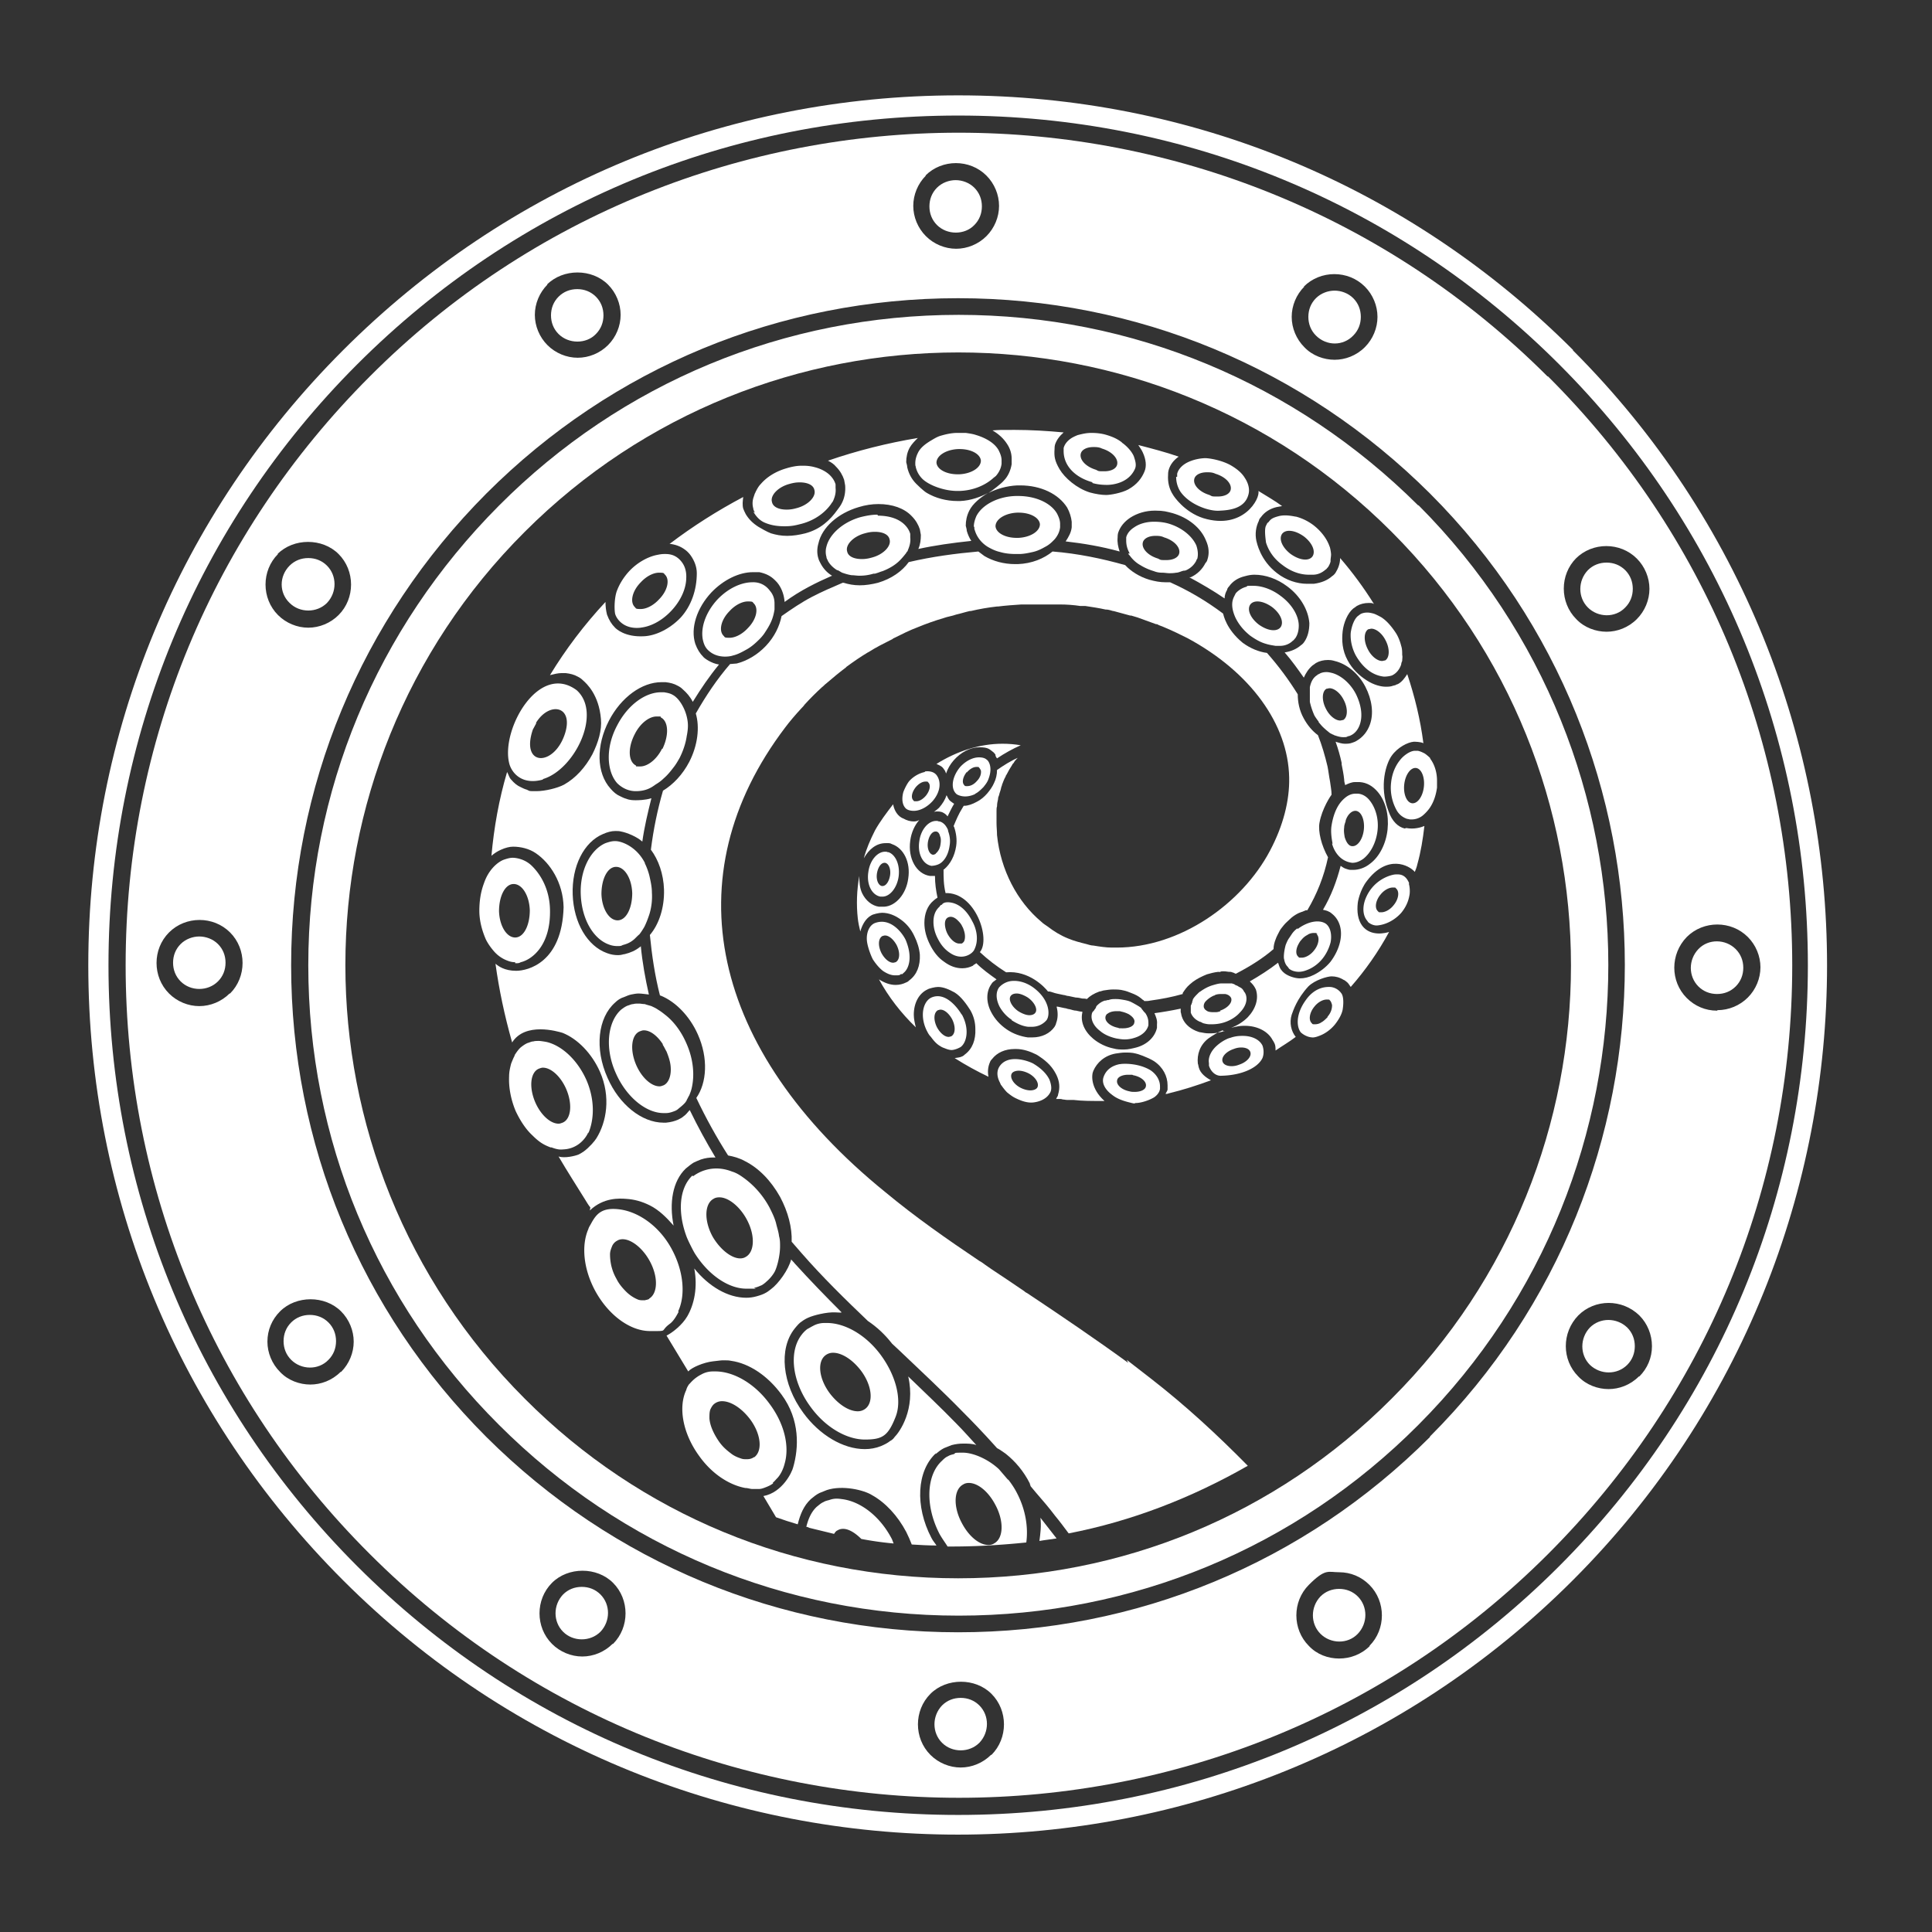 <svg xmlns="http://www.w3.org/2000/svg" id="Layer_1" version="1.1" viewBox="0 0 382.9 382.9">
  <rect x="0" y="0" width="382.9" height="382.9" fill="#333333" stroke="none"/>
  <defs>
    <style>
      .st0 {
        fill: #fff
      }
    </style>
  </defs>
  <path
    d="M311.8 69.4C279.2 36.8 236 18.9 189.9 18.9S100.6 36.8 68 69.4C35.4 102 17.5 145.2 17.5 191.3S35.4 280.6 68 313.2c67.2 67.2 176.5 67.2 243.7 0 67.2-67.2 67.2-176.6 0-243.8Zm-2.8 241c-31.8 31.8-74.1 49.3-119.1 49.3s-87.3-17.5-119.1-49.3C39 278.6 21.5 236.3 21.5 191.3S39 104 70.8 72.2c31.8-31.8 74.1-49.3 119.1-49.3S277.2 40.4 309 72.2c31.8 31.8 49.3 74.1 49.3 119.1s-17.5 87.3-49.3 119.1Z"
    class="st0" />
  <path
    d="M306.7 74.6C274.5 42.4 232.2 26.3 190 26.3S105.4 42.4 73.3 74.6c-31.2 31.2-48.4 72.6-48.4 116.7S42.1 276.9 73.3 308c64.4 64.4 169.1 64.4 233.5 0 31.2-31.2 48.4-72.6 48.4-116.7S338 105.7 306.8 74.6Zm5.6 36.1c3.3-3.3 8.8-3.3 12.1 0 1.6 1.6 2.5 3.8 2.5 6s-.9 4.4-2.5 6c-1.7 1.7-3.9 2.5-6 2.5s-4.4-.8-6-2.5c-3.3-3.3-3.3-8.8 0-12.1Zm-53.9-53.9c3.3-3.3 8.8-3.3 12.1 0 1.6 1.6 2.5 3.8 2.5 6s-.9 4.4-2.5 6c-1.7 1.7-3.9 2.5-6 2.5s-4.4-.8-6-2.5c-1.6-1.6-2.5-3.8-2.5-6s.9-4.4 2.5-6Zm-75-22c3.3-3.3 8.8-3.3 12.1 0 1.6 1.6 2.5 3.8 2.5 6s-.9 4.4-2.5 6c-1.6 1.6-3.8 2.5-6 2.5s-4.4-.9-6-2.5c-1.6-1.6-2.5-3.8-2.5-6s.9-4.4 2.5-6Zm-75 21.6c3.2-3.2 8.9-3.2 12.1 0 1.6 1.6 2.5 3.8 2.5 6s-.9 4.4-2.5 6c-1.6 1.6-3.8 2.5-6 2.5s-4.4-.9-6-2.5c-1.6-1.6-2.5-3.8-2.5-6s.9-4.4 2.5-6ZM45.5 196.9c-1.6 1.6-3.8 2.5-6 2.5s-4.4-.9-6-2.5c-3.3-3.3-3.3-8.8 0-12.1 3.3-3.3 8.8-3.3 12.1 0 3.3 3.3 3.3 8.8 0 12.1Zm9.5-87.1c3.2-3.2 8.9-3.2 12.1 0 3.3 3.3 3.3 8.8 0 12.1-1.6 1.6-3.8 2.5-6 2.5s-4.4-.9-6-2.5c-3.3-3.3-3.3-8.8 0-12.1Zm12.5 162.1c-1.7 1.7-3.9 2.5-6 2.5s-4.4-.8-6-2.5c-1.6-1.6-2.5-3.8-2.5-6 0-2.3.9-4.4 2.5-6 3.2-3.2 8.9-3.2 12.1 0 1.6 1.6 2.5 3.8 2.5 6s-.9 4.4-2.5 6Zm53.9 53.9c-1.6 1.6-3.8 2.5-6 2.5s-4.4-.9-6-2.5c-3.3-3.3-3.3-8.8 0-12.1 3.2-3.2 8.9-3.2 12.1 0 3.3 3.3 3.3 8.8 0 12.1Zm75 22c-1.6 1.6-3.8 2.5-6 2.5s-4.4-.9-6-2.5c-3.3-3.3-3.3-8.8 0-12.1 3.2-3.2 8.9-3.2 12.1 0 3.3 3.3 3.3 8.8 0 12.1Zm75.1-21.6c-1.7 1.7-3.9 2.5-6.1 2.5-2.2 0-4.4-.8-6-2.5-3.3-3.3-3.3-8.8 0-12.1s3.8-2.5 6-2.5c2.3 0 4.4.9 6 2.5 3.3 3.3 3.3 8.8 0 12.1Zm11.9-41.4c-25 25-58.2 38.7-93.5 38.7s-68.5-13.8-93.5-38.7c-25-25-38.7-58.2-38.7-93.5s13.8-68.5 38.7-93.5c25-25 58.2-38.7 93.5-38.7s68.5 13.8 93.5 38.7c51.5 51.5 51.5 135.4 0 186.9Zm41.4-12c-1.7 1.7-3.9 2.5-6 2.5s-4.4-.8-6-2.5c-3.3-3.3-3.3-8.7 0-12.1 3.3-3.3 8.7-3.3 12.1 0 1.6 1.6 2.5 3.8 2.5 6.1s-.9 4.4-2.5 6Zm15.5-72.5c-2.3 0-4.4-.9-6-2.5-3.3-3.3-3.3-8.7 0-12.1 3.3-3.3 8.8-3.3 12.1 0 1.6 1.6 2.5 3.8 2.5 6s-.9 4.4-2.5 6-3.8 2.5-6 2.5Z"
    class="st0" />
  <path
    d="M281.1 100.2c-24.4-24.3-56.7-37.8-91.1-37.8s-66.8 13.4-91.1 37.8c-24.3 24.4-37.8 56.7-37.8 91.1s13.4 66.8 37.8 91.1c24.3 24.3 56.7 37.8 91.1 37.8s66.8-13.4 91.1-37.8c50.2-50.3 50.2-132 0-182.3Zm-5.3 177c-22.9 23-53.5 35.6-85.9 35.6s-63-12.6-85.9-35.6c-47.4-47.4-47.4-124.5 0-171.8 47.4-47.4 124.5-47.4 171.8 0 47.4 47.4 47.4 124.5 0 171.8ZM336.6 188.1c-2 2.1-2 5.4 0 7.4 1 1 2.3 1.5 3.7 1.5 1.4 0 2.7-.5 3.7-1.5s1.5-2.3 1.5-3.7-.5-2.7-1.5-3.7c-2-2-5.4-2.1-7.4 0ZM190.4 336.5c-1.4 0-2.7.5-3.7 1.5-2 2.1-2 5.4 0 7.4s5.4 2 7.4 0c2-2.1 2-5.4 0-7.4-1-1-2.3-1.5-3.7-1.5ZM193.1 44.6c1-1 1.5-2.3 1.5-3.7s-.5-2.7-1.5-3.7-2.4-1.5-3.7-1.5-2.7.5-3.7 1.5-1.5 2.3-1.5 3.7.5 2.7 1.5 3.7c2 2 5.5 2 7.4 0ZM39.5 185.6c-1.3 0-2.7.5-3.7 1.5s-1.5 2.3-1.5 3.7.5 2.7 1.5 3.7c2 2 5.4 2 7.4 0 1-1 1.5-2.3 1.5-3.7s-.5-2.7-1.5-3.7-2.4-1.5-3.7-1.5ZM265.4 314.9c-1.4 0-2.7.5-3.7 1.5-2 2.1-2 5.4 0 7.4s5.4 2.1 7.4 0 2-5.4 0-7.4c-1-1-2.3-1.5-3.7-1.5ZM315.1 263.1c-2 2.1-2 5.4 0 7.4 2.1 2 5.4 2 7.4 0 1-1 1.5-2.3 1.5-3.7s-.5-2.7-1.5-3.7c-2.1-2-5.4-2-7.4 0ZM64.8 119.5c2-2.1 2-5.4 0-7.4-1-1-2.3-1.5-3.7-1.5s-2.7.5-3.7 1.5c-2.1 2.1-2.1 5.4 0 7.4 2 2 5.4 2 7.4 0ZM118.1 66.2c1-1 1.5-2.3 1.5-3.7s-.5-2.7-1.5-3.7-2.3-1.5-3.7-1.5-2.7.5-3.7 1.5-1.5 2.3-1.5 3.7.5 2.7 1.5 3.7c2 2 5.5 2 7.4 0ZM322.1 120.4c1-1 1.5-2.3 1.5-3.7s-.5-2.7-1.5-3.7-2.3-1.5-3.7-1.5-2.7.5-3.7 1.5c-2 2.1-2 5.4 0 7.4s5.4 2.1 7.4 0ZM115.3 314.5c-1.4 0-2.7.5-3.7 1.5-2 2.1-2 5.4 0 7.4s5.4 2 7.4 0c2-2.1 2-5.4 0-7.4-1-1-2.3-1.5-3.7-1.5ZM268.2 66.5c1-1 1.5-2.3 1.5-3.7s-.5-2.7-1.5-3.7-2.4-1.5-3.7-1.5-2.7.5-3.7 1.5-1.5 2.3-1.5 3.7.5 2.7 1.5 3.7c2.1 2.1 5.4 2.1 7.4 0ZM61.4 260.6c-1.4 0-2.7.5-3.7 1.5s-1.5 2.3-1.5 3.7c0 1.4.5 2.7 1.5 3.7 2 2 5.4 2.1 7.4 0 1-1 1.5-2.3 1.5-3.7s-.5-2.7-1.5-3.7-2.3-1.5-3.7-1.5Z"
    class="st0" />
  <path
    d="M223.6 270.1c-6.6-4.8-13.4-9.4-20-13.8-.2-.1-.4-.2-.6-.4-1-.7-2.1-1.4-3.1-2.1-1.1-.7-2.2-1.5-3.3-2.2-.4-.3-.9-.6-1.3-.9-.4-.3-.8-.6-1.2-.8-6.4-4.3-12.7-8.7-18.6-13.6-34.8-28.2-42.2-62.7-19.9-92.1.9-1.2 2-2.5 3.3-3.9.2-.2.4-.4.6-.7 1.1-1.2 2.2-2.3 3.4-3.4.3-.2.5-.5.8-.7 1.4-1.2 2.6-2.2 3.8-3.1 0 0 .2-.1.2-.2 1.5-1.1 2.8-2 4.3-2.9l.2-.1c1.4-.9 3-1.7 4.6-2.5.1 0 .2-.2.3-.2 1.6-.8 3.2-1.6 4.8-2.2 1.7-.7 3.4-1.3 5.1-1.8.8-.3 1.7-.4 2.5-.7.9-.2 1.8-.5 2.7-.7h.2c1.7-.4 3.4-.7 5.2-.9h.2c1.6-.2 3.1-.3 4.6-.4h7.7c1.3 0 2.7.1 4 .3h1c1.3.2 2.7.4 4 .7h.1c.5 0 1 .2 1.4.3h.1l3.3.9h.2c.6.2 1.1.3 1.6.5l3.3 1.2h.2c.5.3 1 .4 1.4.6 1.7.7 3.3 1.5 4.7 2.2 12.4 6.7 19.9 17 20.1 27.6.1 4.6-1.2 9.6-3.8 14.5-5.6 10.6-17.9 19.2-30.4 19.2h-.9c-1.2 0-2.5-.2-3.7-.4-.5 0-1-.2-1.4-.3-1.2-.3-2.4-.6-3.6-1.1-1.5-.6-2.8-1.4-4.1-2.4-.4-.3-.8-.5-1.2-.9-4.8-4-8.1-10.3-8.8-17.2 0-.8-.1-1.6-.1-2.4V160.7c0-.3 0-.6.1-.9 0-.5.1-1 .2-1.4 0-.3.1-.6.2-.8.1-.5.3-.9.4-1.4 0-.2.2-.5.2-.7.2-.5.4-1.1.7-1.6 0-.1.1-.3.2-.4.3-.6.7-1.3 1.1-1.9 0-.1.2-.3.3-.4.2-.4.5-.7.8-1-1.4.6-2.8 1.5-4.1 2.4 0 .9-.2 1.8-.6 2.6-.3.7-.8 1.4-1.3 2-.6.7-1.3 1.3-2.1 1.7-.9.5-1.8.8-2.5.8h-.1c-.1.2-.2.3-.3.5-.7 1.1-1.2 2.3-1.7 3.5 0 0 0 .1.1.2.4 1.2.6 2.5.4 3.8-.3 1.9-1.1 3.5-2.4 4.6h-.1c0 1.6 0 3 .4 4.7 5.9-.2 9 9.1 6.8 11.7 1.6 1.5 3.3 2.8 5.2 4 4.5-.4 7.6 2.9 8.3 3.8h.3c.5.1.9.3 1.4.4.5.1.9.2 1.4.3.3 0 .6.2 1 .2.5.1.9.2 1.4.3.4 0 .9.1 1.3.2.3 0 .6 0 .9.1.6-.6 1.4-1.1 2.5-1.5.2 0 .4-.1.8-.2.7-.1 1.3-.2 1.9-.2s1.4 0 2.1.2c.5.1 1 .3 1.5.5.8.3 1.4.6 2 1.1 0 0 .3.3.4.3l.2.2c.4 0 .8 0 1.2-.1 2.2-.3 4.3-.7 6.4-1.3v-.2c.4-.6.8-1.2 1.4-1.7.2-.2.4-.3.6-.5.8-.6 1.8-1.1 2.8-1.5.7-.2 1.4-.4 2.3-.5.1.1.2 0 .4 0 0-.1.4-.1.5-.1.3 0 .5 0 1.1.1.3 0 .5 0 .7.1 0 0 .4.1.5.2 0 0 .1 0 .2.1 2.7-1.4 5.3-3 7.5-4.9 0-.7.2-1.4.4-1.9.2-.6.5-1.1.8-1.7.2-.4.5-.7.8-1.1.4-.5.8-.8 1.2-1.2.5-.5 1.1-.9 1.7-1.2 0 0 .7-.3.8-.3.2-.1.5-.2.7-.3h.3c1.9-3.2 3.3-6.7 4.1-10.5-1.3-2.3-2-5.1-1.7-6.8.5-2.9 2.3-5.5 2.4-5.6 0-.9-.2-1.7-.3-2.6-.2-1-.3-2-.5-3-.5-2.1-1.1-4.2-1.9-6.2-1.1-.8-2.1-2-2.8-3.3-.9-1.6-1.2-3.3-1.2-4.8-1.8-2.9-3.8-5.6-6.1-8.2-1.6-.2-3.3-.9-4.8-2-3.3-2.7-3.8-5.5-3.9-5.8-3.2-2.4-6.7-4.5-10.5-6.2h-.9c-1.1 0-2.1-.2-3.2-.5-2-.6-3.7-1.7-4.8-2.9-4.6-1.3-9.4-2.3-14.4-2.7-1.7 1.4-4.1 2.4-6.9 2.5h-.5c-2.3 0-4.4-.6-6.1-1.6l-1.2-.9c-4.5.4-9.1 1-13.8 2.1-1.3 1.8-3.4 3.3-6.1 4.1-1.2.3-2.4.5-3.6.5s-2.2-.2-3.2-.5h-.2c-2.1.9-4.2 1.8-6.1 2.8-2.1 1.1-4 2.4-6 3.8-.4 2-1.4 4.1-3.1 5.9-1.7 1.8-3.8 3-5.8 3.5-.4 0-.9.1-1.3.1-2.6 3-4.8 6.3-6.8 9.8.8 2.7.4 6.3-1.3 9.6-1.3 2.5-3.2 4.5-5.2 5.7-1.1 3.8-1.9 7.7-2.4 11.7 1.5 2 2.5 4.8 2.6 7.9.1 3.6-1 6.9-2.8 9 .4 4.1 1 8.1 2 12h.1c3 1.2 5.8 4.1 7.4 7.7 2.1 4.7 1.8 9.6-.3 12.6 1.9 4 4 7.8 6.3 11.4 1.1.2 2.2.5 3.3 1.1 2.8 1.4 5.2 3.9 7 7.1 1.6 3 2.4 6.1 2.3 8.9.7.8 1.3 1.5 2 2.3 4.1 4.7 8.6 9.1 13.1 13.4 1.8 1.2 3.4 2.7 4.8 4.5.5.5 1 .9 1.5 1.4 4.2 4 8.5 8 12.6 12.2 2 2 3.9 4 5.8 6.1.3.3.6.7.9 1 .6.3 1.1.7 1.7 1.1 1.9 1.5 3.6 3.5 4.8 5.9 0 0 0 .2.1.3 0 0 0 .2.1.3.3.4.7.8 1 1.2 1.3 1.5 2.6 3 3.8 4.6 1 1.2 1.8 2.3 2.7 3.5 12.4-2.4 24.3-7 35.5-13.4-6.1-6.2-12.4-12-19.1-17.2-.8-.6-4.1-3.2-4.9-3.8Z"
    class="st0" />
  <path
    d="M278.4 164.2c-1.3-.3-2.5-1.4-3.2-3.4-2-5.2-.4-9.6.6-11 1.2-1.7 3.2-2.7 4.4-2.8.1 0 1.4 0 1.9.3-.6-4.7-1.7-9.2-3.2-13.7-.5.8-1.1 1.6-1.9 2-.2 0-.4.2-.5.2l-.4.1c-.5.2-1 .2-1.5.2-.8 0-2.3-.3-3.8-1.3-1.4-.9-2.8-2.2-3.7-3.9-1.1-2-1.2-4-1-5.8.2-1.7 1-3.6 2.1-4.5.2-.1.4-.3.7-.5.7-.4 1.5-.6 2.4-.6s.7.1 1 .2c-2-3.2-4.2-6.2-6.7-9.1 0 1.1-.4 2.1-.9 2.9-.2.3-.4.5-.7.7-.9.8-2.1 1.3-3.6 1.5H259c-1.9 0-4.1-.7-5.9-2.1-3.4-2.6-4-6.1-4.1-6.4-.3-1.4-.1-2.8.5-4 0-.2.2-.5.4-.7.7-1 1.8-1.7 3.1-2 .4-.1.7-.1 1.1-.2-1.5-1.1-3.1-2-4.7-3 .4 1.5-3 7.8-10.9 5.4-3.8-1.2-5.9-4.4-6-4.6-.8-1.2-1.1-2.6-1-4 0-.2 0-.5.1-.9.3-1.1 1-2 2-2.7-2.6-.9-5.3-1.6-8-2.3.3.5.7 1 .9 1.5.6 1.3.8 2.7.3 3.8-.5 1.2-1.4 2.5-3.2 3.5-1.3.7-3.5 1.1-4.4 1.1s-2.1-.2-3.2-.5c-2.6-.8-5-2.9-6-4.6s-1.1-2.6-1-4c0-.2 0-.5.1-.9.3-.9.9-1.7 1.7-2.4-3.2-.3-6.5-.5-9.7-.5s-2.9 0-4.4.1c1.2.7 2.2 1.6 2.9 2.7.6.9.9 1.9.9 2.9V92c-.2 1.2-.7 2.4-1.6 3.3-.3.4-2.3 2-3 2.4 1.6-.8 3.6-1.4 5.7-1.5h.6c4.1 0 7.6 1.7 9.3 4.4.5.9.8 1.9.9 2.8v1.1c-.1 1-.6 1.9-1.2 2.8 3.5.4 7.1 1 10.7 2-.3-.9-.5-1.8-.4-2.8 0-.2 0-.5.1-.9.4-1.2 1.2-2.2 2.4-3 1.4-.9 3.1-1.4 4.9-1.4s2.3.2 3.5.5c3.1.9 5.6 2.9 6.6 5.4.6 1.3.7 2.6.3 3.8-.1.4-.3.6-.4.7-.6 1.2-1.6 2.2-2.9 2.8h-.3c2.4 1.3 4.8 2.7 7 4.2 0-.6.2-1.2.5-1.7 0-.2.2-.5.4-.7.7-1 1.8-1.7 3.1-2 .7-.2 1.3-.3 1.9-.3 2.2 0 4.5.8 6.5 2.3 2.6 1.9 4.2 4.7 4.4 7.3 0 1.4-.3 2.7-1 3.7-.2.3-.4.5-.7.7-.8.7-1.9 1.2-3.2 1.4 1.4 1.6 2.6 3.3 3.8 5 .4-.9.9-1.7 1.7-2.4.2-.1.4-.3.7-.5.7-.4 1.5-.6 2.4-.6s1.2.2 1.7.3c2.3.7 4.4 2.5 5.7 5 1.3 2.5 1.7 5.3.9 7.5-.5 1.4-1.4 2.5-2.6 3.2-.3.2-.6.3-.9.4-.5.2-1 .2-1.5.2s-1.2-.2-1.8-.4c.5 1.4.9 2.8 1.2 4.2v.3c.2 1 .4 2 .5 3 0 .4.1.7.2 1.1.6-.3 1.3-.6 1.9-.6h1c1.4.1 2.6.8 3.6 2 1.5 1.8 2.2 4.5 1.9 7.4-.3 2.8-1.6 5.4-3.5 6.8-1 .8-2.2 1.2-3.3 1.2h-.5c-.3 0-.6-.1-.9-.2-.4-.1-.8-.4-1.1-.6-.8 3.1-1.9 6-3.5 8.7.4.1.9.2 1.2.4.1 0 .5.3.6.4 1.5 1.2 2.1 3.2 1.6 5.5-.3 1.4-1 2.8-1.9 4-.9 1.1-2.1 2-3.3 2.6-1 .5-1.9.7-2.8.7s-2.2-.4-3-1c-.2-.2-.4-.3-.6-.6-.4-.4-.5-1-.7-1.5-1.8 1.4-3.7 2.6-5.6 3.7.3.3.6.6.8.9.1.1.3.5.4.7.6 1.8 0 3.8-1.6 5.5-.9.9-2 1.6-3.3 2.1.8-.2 1.7-.4 2.4-.4h.3c2.5 0 4.6 1.1 5.5 2.8.1.1.3.5.4.7.2.4.2.9.2 1.4 1.3-.9 2.7-1.7 4-2.7-.9-1.1-1.3-2.8-.8-4.4.3-.8 1-3.1 3.3-5.6 1.3-1.3 3.8-2 4.6-2s1.6.2 2.4.7c.1 0 .5.3.6.4.3.2.5.6.8 1 2.9-3.3 5.5-7 7.6-10.9-.6.2-3.6 1-5.3-1.2-.9-1.2-1.1-2.8-.9-4.6 0-.1.4-2.5 1.8-4.3 4.1-5.4 8.4-3.1 9.5-1.8.2-.5.4-1 .5-1.5.7-2.5 1.1-5 1.4-7.6-.7.3-2.1.7-3.6.4ZM188.4 158.8c-.4-.3-.6-.8-.8-1.2-.3.9-.8 1.7-1.5 2.5-.3.3-.6.5-1 .8.8-.2 1.5 0 1.7.1.4.2.7.4 1 .8.4-.8.8-1.7 1.3-2.5 0 0-.6-.4-.7-.5ZM197.3 149.8c.1.2.2.4.3.5 1.5-1 3.1-1.9 4.7-2.6-1.2-.2-2.4-.3-3.6-.3-4.6 0-9.1 1.5-13.1 4 .4.2.7.3 1.1.6.1.1.3.3.4.5.2.2.3.5.4.8.3-.9.8-1.8 1.5-2.6 1.4-1.6 3.3-2.6 5.1-2.6s2 .4 2.8 1c.1.1.3.3.4.5ZM116.9 239.9c2.7-2.6 5.9-2.4 7.2-2.3 1.6.1 3.1.5 4.7 1.3 1.8.9 3.3 2.4 4.7 4-.9-4.5-.2-8.8 2.4-11.3.6-.5 1.1-.9 1.6-1.2.4-.2.9-.4 1.4-.6.9-.3 1.7-.4 2.5-.4h.4c-1.8-3-3.5-6.1-5.1-9.4-.4.4-.7.9-1.3 1.3-.2.2-.6.4-1 .6-.7.3-1.4.5-2.4.6h-.5c-4.3 0-8.8-3.6-11.1-8.9-2.6-5.8-1.9-11.9 1.5-14.9.5-.5 1.1-.9 1.8-1.1.5-.2.9-.4 1.4-.5.5-.1 1-.2 1.5-.2s1.9.2 2 .2c-.7-3.1-1.3-6.4-1.6-9.6 0 0-.1.2-.2.2-.9.7-1.8 1.1-3 1.4-.3 0-.6.2-1.3.2-.7 0-1.4-.1-2.2-.4-3.9-1.4-6.6-6-6.8-11.6-.2-5.6 2.2-10.4 6-12 .9-.4 1.7-.6 2.4-.6h.2c.3 0 .6 0 1 .1 1.1.2 3.1 1 4.2 2 .4-2.9 1.1-5.8 1.8-8.6-1.3.4-2.7.4-3.1.4s-1.2 0-1.9-.3c-.4-.1-.8-.3-1.2-.5-.7-.3-1.3-.8-1.9-1.5-2.8-3.1-2.9-8.5-.3-13.5 2.4-4.6 6.5-7.6 10.4-7.6h.8c.9.1 1.7.3 2.4.7.4.2.7.4 1 .7.8.7 1.5 1.5 2 2.5 1.6-2.6 3.3-5.1 5.2-7.4-1.5-.2-3-1.3-3.1-1.5-.7-.7-1.2-1.5-1.6-2.6-1-3.1.3-7.1 3.2-10.2 2.4-2.5 5.5-4 8.2-4h1.3c1.4.3 2.3.8 3.1 1.6.3.3.5.5.7.8.7 1 1.1 2.2 1.2 3.5 1.5-1.1 3.1-2.1 4.8-3 1.5-.8 3-1.5 4.6-2.2-1-.6-1.7-1.4-2.2-2.3-.2-.4-.4-.7-.5-1.1-.3-.9-.3-2 0-3 .7-3.2 3.9-6 8-7.2 1.3-.4 2.6-.6 3.9-.6 2.7 0 5.1.8 6.6 2.4.8.8 1.3 1.7 1.6 2.6.1.4.1.7.2 1.1 0 1-.1 1.9-.5 2.8 3.2-.7 6.7-1.2 10.5-1.6-.4-.6-.7-1.3-.9-2 0-.3-.1-.6-.2-1 0-1 .2-2 .7-3 .7-1.4 2.2-2.6 3.7-3.5-1.5.8-3.4 1.5-5.5 1.6h-.5c-2.3 0-4.4-.6-6.1-1.6-.7-.4-2-1.7-2.1-1.8-.9-.9-1.5-2-1.8-3.3 0-.3-.1-.6-.2-1 0-1 .2-2 .7-2.9.4-.7 1-1.3 1.6-1.9-6 1-12 2.5-17.8 4.5.6.3 1.2.7 1.6 1.2.8.8 1.3 1.7 1.6 2.6.1.4.1.7.2 1.1.1 1.2-.1 2.5-.7 3.6-.2.4-.5.8-.8 1.2-1.5 2.1-3.4 3.9-6.4 4.7-1.2.3-2.4.5-3.6.5s-2.2-.2-3.2-.5c-.6-.2-2.2-1.1-2.5-1.3-1.1-.7-1.9-1.5-2.5-2.5-.2-.4-.4-.8-.5-1.1-.2-.7-.1-1.5 0-2.3-5.1 2.7-10 5.8-14.6 9.3h.2c1.4.2 2.4.7 3.3 1.5.3.3.5.5.7.8.7 1 1.2 2.2 1.2 3.5 0 3.3-1.1 6.5-3.2 8.8-2.1 2.2-4.9 3.6-7.3 3.7-3.8.2-5.5-1.5-5.7-1.7-.7-.7-1.2-1.5-1.6-2.6-.2-.8-.3-1.6-.3-2.5-4.2 4.5-7.9 9.4-11 14.5.8-.2 1.6-.4 2.3-.4h.8c.9.1 1.7.3 2.4.7.4.2.7.4 1 .7.8.7 3.2 2.9 3.6 7.7.2 2.2-.5 4.6-1.7 7-1.4 2.6-3.3 4.7-5.6 6-1.3.7-3.8 1.3-5.5 1.3s-1.2 0-1.9-.3c-.4-.1-.8-.3-1.2-.5-.7-.3-1.3-.8-1.9-1.5-.4-.4-.5-1-.8-1.5-1.6 5.4-2.6 11-3.1 16.6.6-.5 1.2-.9 1.9-1.2.9-.4 1.7-.6 2.4-.6 1.5 0 3.2.4 4.5 1.3 2.8 1.9 5.4 5.8 5.5 10.7-.3 11-7.1 12.6-9.4 12.6s-3.5-.9-4.1-1.4c.7 5.1 1.8 10.3 3.3 15.6 2.6-4.1 9-2.2 10-1.9 3 1.2 5.8 4.1 7.4 7.7 2.2 5 1.3 10-.7 13.2-.3.5-1.4 1.8-2.5 2.6-.3.2-.6.4-1 .6-.7.3-2.8.8-4 .4 1.7 2.9 3.5 5.7 5.3 8.6.3.5.6 1 1 1.5ZM242.6 204.4l.2-.1c-.9.3-1.9.5-2.8.5h-.4c-.6 0-1.1-.1-1.6-.2-.3 0-.7-.2-1-.3-1.4-.6-2.4-1.6-2.8-2.9-.1-.3-.1-.6-.2-.8v-.7c-1.9.4-3.7.7-5.2.9.3.7.6 1.4.5 2.2v.7c-.4 1.8-1.9 3.3-4.1 3.9-.8.2-1.6.4-2.4.4s-1.4 0-2.1-.2c-1.5-.3-2.9-1-4-1.9-1.8-1.5-2.6-3.4-2.2-5.2v-.2c-.4 0-.8-.1-1.2-.2-.5 0-.9-.2-1.4-.3-.3 0-.6-.2-.9-.2-.5-.1-.9-.2-1.4-.3h-.2c.3 1.1.3 2.3-.1 3.3 0 .2-.2.5-.3.7-.9 1.3-2.5 2.1-4.4 2.1h-.9c-1.4-.2-2.9-.7-4.2-1.6-1.3-.9-2.3-2-3-3.3-1.1-2-1.1-4.2 0-5.7.1-.2.3-.4.6-.6.1-.1.3-.2.4-.3-1.4-1-2.8-2-4-3.2-.1 0-.2.2-.3.2-.1 0-.3.2-.4.3-.6.3-1.3.5-2.1.5-1.2 0-2.4-.4-3.6-1.3-1.2-.8-2.1-2-2.8-3.4-.7-1.4-1.1-2.8-1.1-4.3 0-1.8.6-3.4 1.8-4.4.2-.2.5-.4.8-.6-.3-1.4-.5-2.8-.5-4.3h-1c-2.7-.4-4.4-3.5-3.9-7 .2-1.6.9-3.1 1.8-4.1-.3.2-.7.3-1.1.3-.7 0-1.4-.2-2.1-.6-.1 0-.6-.3-.7-.4-.7-.6-1.1-1.4-1.3-2.4-1.3 1.7-2.6 3.4-3.6 5.2-.9 1.8-1.7 3.6-2.2 5.5 1-1.8 2.5-3 4.3-3h.6c.3 0 .5.1.7.2 2.3.8 3.7 3.6 3.2 6.8-.4 3.1-2.5 5.5-4.8 5.6h-1c-1.4-.2-2.6-1.2-3.3-2.6-.5-1-.6-2.2-.6-3.5-.5 2.8-.6 5.7-.3 8.4.1.9.3 1.8.5 2.6.4-1.4 1.1-2.6 2.2-3.2.3-.2 1.5-.5 2.1-.5 1.3 0 2.6.5 3.8 1.4 1.1.8 2 1.9 2.6 3.2.6 1.2 1 2.5 1.1 3.7.1 2.2-.6 4-2.1 5.1-.1.1-.3.3-.6.4-.6.3-1.3.5-2.1.5-1.1 0-2.2-.4-3.3-1.1 1.9 3.5 4.4 6.7 7.3 9.5-.2-.8-.4-1.7-.4-2.5 0-2.3 1-4.2 2.7-5 .3-.2 1.5-.5 2.1-.5 1.1 0 2.2.5 3.3 1.1 1.3.8 2.4 2.4 3.1 3.5.7 1.2 1 2.5 1 3.7.1 2.2-.6 4-2.1 5.1-.1.1-.3.3-.6.4-.4.2-.9.2-1.4.3 2.2 1.4 4.4 2.6 6.7 3.7-.2-1-.1-2 .3-2.9.1-.3.3-.5.4-.6 1-1.3 2.6-2 4.5-2h.3c1.4 0 2.8.5 4 1.1.2.1 2 1.2 3 2.5.4.5.7 1 1 1.6.6 1.3.7 2.5.3 3.8 0 .2-.1.4-.3.7 0 0 0 .1-.1.2h.6c.2 0 .5 0 .7.1.3 0 .6.1 1 .1H212.8c1.7.2 3.4.2 5.1.2h1c-2.8-2.5-2.6-5.2-2.2-6 .7-1.6 2.2-3 4.4-3.4.7-.1 1.3-.2 1.9-.2s1.4 0 2.1.2c.2 0 2.3.7 3.6 1.5 1.8 1.2 2.7 3 2.7 4.8v.8c0 .3-.3.6-.4.9.2 0 .4 0 .6-.1 2.9-.7 5.7-1.6 8.4-2.6-1.1-.6-2.1-1.4-2.4-2.5-.1-.3-.1-.6-.2-.8-.2-1.8.4-3.7 2.1-5 .7-.5 2-1.3 2.8-1.6ZM206 305.4c1.1-.2 2.2-.3 3.4-.5-1.1-1.4-2.1-2.7-3.2-4.1.2 1.6 0 3.1-.2 4.6ZM185.4 288.2c.6-.5 1.1-.9 1.7-1.2l1.5-.6c.8-.2 1.5-.3 2.3-.3s1.9 0 2.6.3c-1.2-1.3-2.6-2.9-3.9-4.2-3.1-3.2-6.4-6.3-9.6-9.4 1.5 6.5-1.7 11-2.7 12-.2.3-.5.6-.9.8-.5.4-1.1.7-1.8 1-1 .4-2.1.6-3.2.6-4.3 0-9-2.8-12.2-7.2-4.2-5.7-4.9-12.7-1.7-16.7.5-.6.9-1.1 1.4-1.4.4-.3.9-.6 1.4-.8.9-.4 3.5-1.1 5.3-1s.8 0 1.2 0c-3.2-3.2-6.3-6.4-9.3-9.7-.2-.3-.5-.5-.7-.8-.5 2-2.5 4.8-4 5.9-.3.2-.6.5-1 .7-.5.3-1.1.5-1.8.7-.7.2-1.4.3-2.1.3-3.6 0-7.4-2.2-10.3-5.8.7 3.7 0 7.1-1.4 9.5-1 1.7-2.9 3.2-4.1 3.8l4.3 7.1c.7-.8 3.1-1.8 4.9-2s1.5-.2 2.2-.2.9 0 1.4.1c3.6.5 7.3 3 10 6.7 3.7 5 3.4 10.6 2.3 14.4-.2.9-2.1 5-5.9 5.7l2.5 4.2c1.4.5 2.9 1 4.3 1.4.5-2 1.2-3.7 2.6-5 .6-.5 1.1-.9 1.7-1.2l1.5-.6c3.1-1 7.3 0 8.9 1 2.7 1.5 5.1 4.1 6.8 7.3.4.8.8 1.7 1.1 2.5 1.6.1 3.3.2 4.9.2-.3-.5-.7-.9-1-1.5-3.3-6.3-2.9-13.3.9-16.8Z"
    class="st0" />
  <path
    d="m199.8 293.3-1.8-2.1c-2-1.9-5-3.3-7.2-3.3s-1.2.1-1.8.3c-.4.1-.8.2-1.1.4-.5.2-.9.6-1.2.9-3.1 2.8-3.4 8.9-.5 14.5.5.9 1.1 1.7 1.6 2.5h.9c4.9 0 9.8-.3 14.7-.8.4-2.9-.1-6.4-1.8-9.7-.5-1-1.1-1.9-1.8-2.8Zm-2.8 12.6c-.3.2-.7.3-1.1.3-1.8 0-3.9-1.7-5.3-4.4-1.7-3.2-1.6-6.6.3-7.6.3-.2.7-.3 1.1-.3 1.8 0 3.9 1.7 5.3 4.4 1.7 3.2 1.6 6.6-.3 7.6ZM166.8 297.1c-1.3-.2-1.9 0-2.5.2-.4.1-.8.2-1.1.4-.5.2-.9.6-1.3.9-1.1 1-1.7 2.4-2.1 4 .2 0 .4.1.6.2 1.6.4 3.3.8 4.9 1.2.2-.3.4-.6.7-.7.3-.2.7-.3 1.1-.3 1.1 0 2.4.8 3.6 2 2.1.4 4.2.7 6.4.9-.1-.3-.2-.5-.3-.8-2.4-4.7-6.4-7.6-10-8ZM163.7 262.2h-.3c-.8 0-1.6.2-2.3.6-.4.2-.7.4-1.1.6-.4.3-.8.7-1.1 1.1-2.6 3.3-2 9.3 1.8 14.4 3 4.1 7.2 6.4 10.7 6.4s4.6-.7 6.1-4.5c1.3-3.3.1-8.1-2.9-12.2s-7.2-6.4-10.7-6.4h-.2Zm6.9 9.4c2.2 2.9 2.6 6.3.9 7.6-.4.3-.9.5-1.5.5-1.7 0-3.8-1.3-5.5-3.5-2.2-2.9-2.6-6.3-.9-7.6.4-.3.9-.5 1.5-.5 1.7 0 3.8 1.3 5.5 3.5ZM153.2 293.8c.3-.2.5-.5.8-.8.6-.6 1.2-1.7 1.5-2.9 1-3.4 0-7.9-3-11.9-3-4.1-7.2-6.4-10.7-6.4h-.5c-.8 0-1.6.2-2.3.6-1.6.8-2.3 1.9-2.4 1.9-.3.4-.5.8-.6 1.2-1.6 3.4-.7 8.6 2.6 13.1 2.5 3.5 5.9 5.7 9.1 6.3.5 0 1 .2 1.4.2h1.3c.5 0 1-.2 1.5-.4s.9-.4 1.3-.7Zm-3.8-5c-.4.3-.9.4-1.4.4s-.8 0-1.3-.2c-.6-.2-1.3-.5-1.9-1-.8-.6-1.6-1.3-2.3-2.3-1.1-1.6-1.8-3.2-1.9-4.6 0-.7 0-1.3.2-1.8.2-.4.4-.8.8-1.1.4-.3.9-.5 1.5-.5 1.7 0 3.8 1.3 5.5 3.5 2.2 2.9 2.6 6.3.9 7.6ZM137.2 233c-2.6 2.5-2.9 7.2-1.2 11.9.3.9 1.5 3.2 1.7 3.5 2.7 4.3 6.7 7 10.2 7s1.1 0 1.7-.2c.5-.1.9-.3 1.4-.5.3-.2.6-.4.9-.7.6-.5 1.2-1.2 1.6-1.9.5-.9 1.1-3.2 1.1-5.1 0-.7 0-1.3-.2-2-.1-.9-.4-1.7-.6-2.6-.3-1.1-.8-2.1-1.3-3.1-1.4-2.6-3.3-4.6-5.3-6-.7-.5-1.4-.9-2.1-1.1-4.3-1.7-7.3.6-7.7.9Zm5.4 4.3c1.7 0 3.9 1.7 5.3 4.2 1.8 3.2 1.7 6.6-.1 7.6-.3.2-.7.3-1.1.3-1.7 0-3.9-1.7-5.4-4.2-1.8-3.2-1.7-6.6.1-7.6.3-.2.7-.3 1.1-.3ZM134.4 259.9c1.5-3.2 1.1-8-1.3-12.4-2.5-4.6-6.6-7.3-10.2-7.8s-4.7.9-5.7 2.7c-.2.4-.5.8-.6 1.2-1.4 3.2-1 7.9 1.4 12.3 2.7 4.9 7 7.9 10.8 7.9s1.9.1 3.9-1.4c1-.7 1.7-2.3 1.8-2.4Zm-5.7-2.5c-.3.2-.6.2-.9.3h-.3c-.4 0-.8 0-1.2-.2-.7-.3-1.5-.8-2.2-1.5-.7-.7-1.4-1.5-1.9-2.5-.4-.7-.7-1.4-.9-2.1-.3-1-.4-2-.4-2.8 0-.6.2-1.1.4-1.6s.6-.9 1-1.1c.3-.2.7-.3 1.1-.3 1.7 0 3.9 1.7 5.3 4.2 1.8 3.2 1.7 6.6-.1 7.6ZM127.8 199c-.4 0-.8-.1-1.2-.1s-.8 0-1.1.1c-.4 0-.7.2-1.1.3-.5.2-.9.5-1.3.8-2.7 2.4-3.3 7.7-1 12.7 2.1 4.7 6 7.8 9.4 7.8h.5c.6 0 1.2-.2 1.7-.4.3-.1.6-.3.8-.5.5-.4 1-.8 1.4-1.3 0-.1.2-.2.2-.4.2-.3.3-.6.5-.9.2-.5.4-1 .5-1.5.6-2.6.3-5.8-1.1-8.9-1-2.3-2.5-4.3-4.2-5.6-.5-.4-.9-.7-1.4-1-.4-.3-.9-.5-1.3-.7-.3-.1-1.1-.3-1.3-.4Zm3.5 8c.3.4.5.9.8 1.4.4 1 .7 1.9.8 2.8.2 1.8-.3 3.4-1.4 3.9-.3.1-.5.2-.8.2-1.6 0-3.5-1.7-4.6-4.2-1.3-3-1-6 .7-6.7.3-.1.5-.2.8-.2 1.3 0 2.7 1.1 3.8 2.8ZM116.6 224.6c1.2-2.8 1.3-6.7-.4-10.6-1.8-4-4.9-6.8-7.9-7.5 0 0-1.1-.2-1.5-.2s-.8 0-1.1.1c-.4 0-.7.2-1.1.3-.5.2-.9.5-1.3.8-.5.4-.9 1-1.3 1.6 0 0 0 .2-.1.3-.2.4-.4.9-.6 1.4-.2.8-.4 1.6-.4 2.5-.1 2.1.3 4.5 1.3 6.9.9 1.9 2 3.6 3.3 4.8.7.7 1.4 1.3 2.1 1.7.5.3 1 .5 1.5.7h.2c.8.3 1.5.5 2.3.4 2.9-.1 4.5-2.2 5-3.4Zm-5.9-1.9c-1.6 0-3.5-1.7-4.6-4.2-1.3-3-1-6 .7-6.7.3-.1.5-.2.8-.2 1.6 0 3.5 1.7 4.6 4.2 1.3 3 1 6-.7 6.7-.3.1-.5.2-.8.2ZM127.8 171c-1.7-3.3-4.7-4.3-5.8-4.3h-.2c-.6 0-1.2.2-1.8.4-3 1.3-5.1 5.4-4.9 10.2.2 4.9 2.5 8.8 5.6 9.9.5.2 1.1.3 1.6.3h.2c.3 0 .6 0 .9-.2.8-.2 1.5-.5 2.1-1 .2-.1.9-.9 1.2-1.1.4-.5.7-1 1-1.5.4-.8.7-1.6 1-2.5.4-1.3.6-2.8.5-4.3 0-1-.2-2-.4-2.9-.2-1-.6-2.1-1-2.9Zm-5.4 11.4c-1.7 0-3.1-2.3-3.2-5.2 0-3 1.2-5.4 2.9-5.4s3.1 2.3 3.2 5.2c0 3-1.2 5.4-2.9 5.4ZM102.1 190.9h.2c.3 0 .6 0 .9-.2 2.2-.5 6-3.3 5.8-10.5-.1-3.8-1.7-6.8-3.7-8.7-1.4-1.3-3.1-1.5-3.7-1.5s-1.2.2-1.8.4c-1 .4-2 1.3-2.7 2.3-.5.7-.9 1.5-1.2 2.4-.6 1.6-.9 3.4-.9 5.4 0 2.1.6 4.1 1.3 5.7.4.8.9 1.5 1.4 2.1.8 1 1.8 1.7 2.9 2.1.5.2 1 .3 1.5.3Zm-.3-15.7c1.7 0 3.1 2.3 3.2 5.2 0 3-1.2 5.4-2.9 5.4s-3.1-2.3-3.2-5.2c0-3 1.2-5.4 2.9-5.4ZM134 138.2c-.2-.2-.5-.4-.7-.5-.5-.3-1.1-.4-1.7-.5h-.6c-3.1 0-6.6 2.5-8.7 6.6-2.3 4.3-2.1 9 0 11.4.4.4 1.7 1.6 3.7 1.6s3.1-.7 3.9-1.3c.5-.3 1.1-.7 1.6-1.2.7-.6 1.3-1.3 1.9-2.1.5-.6.9-1.3 1.3-2 .7-1.4 1.2-2.9 1.4-4.3.2-1 .3-1.9.2-2.8-.3-2.6-1.7-4.4-2.3-4.9Zm-2.8 10.2c-1.1 2.2-2.9 3.5-4.3 3.5s-.6 0-.9-.2c-1.5-.8-1.6-3.5-.2-6.2 1.1-2.2 2.9-3.5 4.3-3.5s.6 0 .9.2c1.5.8 1.6 3.5.3 6.2ZM107.6 154.4c6.2-1.8 11.8-13 6.7-17.6-7.5-5.6-15 7.7-13.4 14.4.4 1.8 2.4 4.5 6.7 3.3Zm-1.4-11.1c2.6-4.3 7.5-3.5 5.8 2-2.1 6.7-8.9 6.7-6.4-.7l.7-1.3ZM149.1 115.4c-2.2 0-4.8 1.2-6.9 3.4-2.5 2.7-3.5 6-2.8 8.4.2.7.5 1.3 1.1 1.8 1.8 1.6 4.3 1.1 4.8.9.9-.2 1.8-.7 2.7-1.2.9-.5 1.7-1.2 2.5-2 .5-.5.9-1 1.2-1.5.6-.9 1.1-1.8 1.4-2.7.2-.6.3-1.1.4-1.7V119.6c0-1-.3-1.8-.9-2.5-1.4-1.9-3.3-1.7-3.6-1.7Zm-.9 9.1c-1.1 1.2-2.5 1.9-3.6 1.9s-.9-.1-1.2-.4c-1-1-.5-3.2 1.2-4.9 1.1-1.2 2.5-1.9 3.6-1.9s.9.1 1.2.4c1 1 .5 3.2-1.2 4.9ZM126.9 124.4c2-.2 4.2-1.3 6.1-3.3 1.9-2 2.9-4.3 3-6.3 0-.3.2-1.9-.8-3.3-1.3-1.8-2.9-1.7-3.6-1.7s-1.4.2-1.5.2c-1.8.4-3.8 1.5-5.4 3.2-1.1 1.2-1.9 2.5-2.4 3.8-.5 1.2-.6 3.5-.4 4.6.2.9 1.6 3.2 5.1 2.8Zm.1-9c1.1-1.2 2.5-1.9 3.6-1.9s.9.1 1.2.4c1 1 .5 3.2-1.2 4.9-1.1 1.2-2.5 1.9-3.6 1.9s-.9-.1-1.2-.4c-1-1-.5-3.2 1.2-4.9ZM173.9 102c-1.1 0-2.2.2-3.4.5-3.5 1-6.1 3.4-6.7 5.8-.2.7-.2 1.4 0 2.1 0 .3.2.5.3.8.4.7 1 1.3 1.8 1.8 0 0 .2 0 .3.1.2.1.5.3.7.4.6.2 1.2.4 1.9.5.5 0 1 .1 1.5.1.9 0 1.8-.1 2.8-.4.2 0 .4 0 .6-.1.4-.1.8-.3 1.2-.4 1.3-.5 2.5-1.2 3.4-2.1.5-.5.9-1 1.3-1.5 0-.1.2-.3.3-.4v-.1c.4-.9.6-1.7.5-2.6v-.7c-.2-.7-.6-1.3-1.1-1.8-1.2-1.2-3.1-1.8-5.3-1.8Zm-1.1 8.5c-.7.2-1.3.3-2 .3-1.5 0-2.7-.5-2.9-1.5-.4-1.3 1.2-3 3.5-3.6.7-.2 1.3-.3 2-.3 1.5 0 2.7.5 2.9 1.5.4 1.3-1.2 3-3.5 3.6ZM149.3 101.4c.4.7 1.1 1.7 2.3 2.2s2.4.7 3.9.7 2.2-.2 3.4-.5c2.6-.7 4.6-2.2 5.8-3.9.1-.2.3-.4.4-.6.4-.9.6-1.7.5-2.6V96c-.2-.7-.6-1.3-1.1-1.8-.7-.7-1.8-1.3-3-1.6-.7-.2-1.5-.3-2.3-.3h-.3c-1 0-2 .2-3 .5-2.1.6-3.9 1.7-5.1 3.1-.5.5-.8 1.1-1.1 1.7 0 0 0 .1-.1.2l-.3.9c-.2.7-.2 1.4 0 2.1 0 .3.2.5.3.8Zm7.2-5.5c.7-.2 1.3-.3 2-.3 1.5 0 2.7.5 2.9 1.5.4 1.3-1.2 3-3.5 3.6-.7.2-1.3.3-2 .3-1.5 0-2.7-.5-2.9-1.5-.4-1.3 1.2-3 3.5-3.6ZM193.1 104.4c0 .3 0 .5.1.7.6 2 2.1 3 2.6 3.3.7.4 1.5.8 2.4 1 1 .3 2.1.4 3.2.4h.5c1 0 1.9-.2 2.8-.4.9-.2 1.7-.6 2.4-1 .6-.3 1.1-.7 1.5-1.1l.4-.4c.6-.7 1-1.5 1.1-2.4v-.7c0-.7-.3-1.4-.6-2-1.2-2.1-4.2-3.5-7.7-3.5h-.5c-3.6.1-6.7 1.8-7.8 4-.3.7-.5 1.4-.5 2.1Zm8.5-2.8h.3c.1 0 0 0 0 0 2.3 0 4.1 1 4.2 2.3 0 1.4-1.9 2.6-4.3 2.7h-.3c-2.3 0-4.1-1-4.2-2.3 0-1.4 1.9-2.6 4.3-2.7ZM181.5 92.6c.2.8.6 1.6 1.3 2.3 1.2 1.2 4.2 2.4 6.9 2.4h.5c2.7-.1 5-1.1 6.6-2.5.2-.2.4-.3.6-.5.6-.7 1-1.5 1.1-2.4v-.7c0-.7-.3-1.4-.6-2-.8-1.4-2.5-2.4-4.5-3-.6-.2-1.3-.3-2-.4h-1.7c-1.2 0-2.4.3-3.4.6-.6.2-1.1.5-1.6.8-1.2.7-2.3 1.5-2.8 2.6-.3.6-.5 1.3-.5 2 0 .3 0 .5.1.7Zm8.4-3.6h.3c.1 0 0 0 0 0 2.3 0 4.1 1 4.2 2.3 0 1.4-1.9 2.6-4.3 2.7h-.3c-2.3 0-4.1-1-4.2-2.3 0-1.4 1.9-2.6 4.3-2.7ZM223.6 109.7c0 .1.2.3.3.4.5.7 1.2 1.4 2.1 1.9.8.5 1.7.9 2.7 1.2.5.2 1 .3 1.6.3.5 0 1 .1 1.4.1s.9 0 1.4-.1c.5 0 1-.3 1.5-.4.1 0 .3 0 .5-.1.9-.4 1.6-1.1 2-1.9 0-.2.2-.3.2-.4.2-.8.1-1.7-.2-2.6-.8-1.8-2.8-3.5-5.4-4.3-1-.3-2-.4-3-.4-1.5 0-2.9.4-3.9 1.1-.8.5-1.4 1.2-1.6 2v.6c0 .9.2 1.7.7 2.6Zm5.4-3.5c.5 0 1.1 0 1.7.3 2 .6 3.3 2 3 3.2-.2.8-1.2 1.3-2.5 1.3s-1.1 0-1.7-.3c-2-.6-3.3-2-3-3.2.2-.8 1.2-1.3 2.5-1.3ZM233.1 94.5c0 .9.2 1.8.7 2.7.1.2 1.4 2.4 5.1 3.6 1 .3 2 .5 3 .4 2.2-.1 4.8-.6 5.5-3.1.5-1.6-.5-3.1-.7-3.4-.6-1-1.6-1.8-2.8-2.5-1.8-1-4.2-1.4-5.1-1.4-2.2.1-3.6.9-3.9 1.1-.8.5-1.4 1.2-1.6 2v.6Zm6.1-.9c.5 0 1.1 0 1.7.3 2 .6 3.3 2 3 3.2-.2.8-1.2 1.3-2.5 1.3s-1.1 0-1.7-.3c-2-.6-3.3-2-3-3.2.2-.8 1.2-1.3 2.5-1.3ZM216.4 95.7c1 .3 2 .4 3 .4s4.2-.3 5.5-3.1c.4-.8.1-1.7-.2-2.6-.4-.9-1.2-1.8-2.1-2.5-.2-.1-.3-.3-.5-.4-.8-.6-1.8-1-2.8-1.3-1-.3-2-.4-3-.4s-1.8.2-2.6.4c-.1 0-1 .4-1.3.6-.8.5-1.4 1.2-1.6 2v.6c0 3 2.4 5.3 5.8 6.2Zm.3-7.1c.5 0 1.1 0 1.7.3 2 .6 3.3 2 3 3.2-.2.8-1.2 1.3-2.5 1.3s-1.1 0-1.7-.3c-2-.6-3.3-2-3-3.2.2-.8 1.2-1.3 2.5-1.3ZM244.8 122.3c.6 1.3 1.6 2.6 3 3.7 1 .7 2 1.3 3.1 1.6.6.2 1.3.3 1.9.4H253.7c1 0 1.9-.4 2.5-1 .2-.1.3-.3.5-.5.5-.7.7-1.6.7-2.5 0-2-1.4-4.3-3.6-5.9-1.7-1.3-3.7-2-5.4-2s-1 0-1.4.2c-.8.2-1.6.7-2.1 1.3l-.3.6c-.3.6-.8 1.8.2 4.1Zm3-2.5c.3-.4.8-.6 1.4-.6.9 0 1.9.4 2.9 1.1 1.7 1.3 2.4 3 1.7 4-.3.4-.8.6-1.4.6-.9 0-1.9-.4-2.9-1.1-1.7-1.3-2.4-3-1.7-4ZM251.2 103.6l-.3.6c-.4.8 0 3.1 0 3.3.5 1.6 1.5 3.2 3.3 4.5 1.7 1.3 3.5 1.9 5.2 1.9h.8c1 0 1.8-.4 2.5-1 .2-.1.3-.3.5-.5.2-.3.4-.7.5-1.1v-.2c0-.4.1-.8.1-1.2 0-.4-.2-1.5-.3-1.6-.5-1.5-1.7-3.1-3.3-4.3-1.1-.8-2.2-1.3-3.3-1.6-.3 0-2-.5-3.5-.1s-1.6.7-2.1 1.3Zm2.9 2.2c.3-.4.8-.6 1.4-.6.9 0 1.9.4 2.9 1.1 1.7 1.3 2.4 3 1.7 4-.3.4-.8.6-1.4.6-.9 0-1.9-.4-2.9-1.1-1.7-1.3-2.4-3-1.7-4ZM261.3 143.1c.3.3.5.6.8.9.5.5 1 .9 1.5 1.3l.6.3s.1 0 .2.1c.6.2 1.2.4 1.8.4s.6 0 1-.2c.2 0 .4-.1.6-.2.8-.4 1.4-1.2 1.7-2.1.6-1.7.3-3.9-.8-6.1-1.1-2.1-2.9-3.6-4.6-4.1-.4-.1-.8-.2-1.2-.2-.5 0-1.1.1-1.5.4-.2 0-.3.2-.5.3-.7.5-1.1 1.3-1.3 2.3v2.9c.2.9.5 1.8.9 2.7.3.5.6.9.9 1.3Zm1.6-6.6c.2 0 .4-.1.6-.1.9 0 2.1.9 2.8 2.3.9 1.7.8 3.5-.1 4-.2 0-.4.1-.6.1-.9 0-2.1-.9-2.8-2.3-.9-1.7-.8-3.5.1-4ZM269.6 121.8c-.2 0-.3.2-.5.3-.7.6-1.2 1.9-1.4 3.3-.1 1.4.2 3 1 4.5.8 1.4 2.6 3.9 5.6 4.2.8 0 1.6-.2 1.7-.3.8-.4 1.4-1.2 1.7-2.1 0-.2.1-.5.2-.7 0-.4.1-.8 0-1.2 0-.6 0-1.2-.2-1.8-.2-.8-.5-1.6-.9-2.3-.3-.5-.6-.9-.9-1.3-.7-.9-1.4-1.6-2.2-2.1-.2-.1-1.1-.6-1.5-.7-.4-.1-.8-.2-1.2-.2-.5 0-1.1.1-1.5.4Zm2.2 2.8c.9 0 2.1.9 2.8 2.3.9 1.7.8 3.5-.1 4-.2 0-.4.1-.6.1-.9 0-2.1-.9-2.8-2.3-.9-1.7-.8-3.5.1-4 .2 0 .4-.1.6-.1ZM264 167.2c.3 1.2 1.4 3.5 4 3.8.8 0 1.5-.3 2.2-.8 1.4-1.1 2.5-3.1 2.8-5.5.3-2.4-.4-4.6-1.5-6-.6-.8-1.4-1.3-2.3-1.4h-.6c-.7 0-1.4.3-2 .8s-2.1 1.8-2.7 5.5c-.2 1.2 0 2.5.2 3.6Zm2.7-4.6c.4-1.2 1.2-1.9 1.9-1.9h.1c1.1.1 1.8 1.8 1.6 3.7-.2 1.9-1.2 3.3-2.2 3.3h-.1c-.7 0-1.2-.8-1.5-1.8-.1-.6-.2-1.2-.1-1.9 0-.5.2-.9.3-1.3ZM283.5 150.3l-.2-.2c-.2-.2-.8-.7-1-.8-.4-.2-.8-.4-1.3-.5h-.6c-.9 0-2.2.9-2.9 1.8-.9 1.1-1.6 2.6-1.8 4.5-.2 1.7.1 3.6 1 5.3.5 1 1.3 1.6 2.2 1.9.2 0 .4.1.6.1h.3c.8 0 1.6-.3 2.2-.8s1.2-1.2 1.5-1.7c.7-1.1 1.1-2.4 1.3-3.8V154.7c0-1.8-.6-3.4-1.4-4.4Zm-3.5 8.9h-.1c-1.1-.1-1.8-1.8-1.6-3.7.2-1.9 1.2-3.3 2.2-3.3h.1c1.1.1 1.8 1.8 1.6 3.7-.2 1.9-1.2 3.3-2.2 3.3ZM257.1 184c-.4.3-.7.6-1 1l-.6.9c-.3.4-.5.9-.7 1.4-.4 1.5-.4 2.6-.3 2.8.1.6.3 1.1.7 1.5.1.1.2.3.3.4.5.4 1.2.6 1.9.6s1.3-.2 2-.5c.9-.4 1.9-1.1 2.7-2.1.8-1 1.3-2.1 1.6-3.2.3-1.5 0-3-.9-3.7-1.1-.8-3.3-.7-5.6 1Zm3.8 1.1c.7.6.5 2.1-.5 3.3-.7.9-1.7 1.4-2.4 1.4s-.5 0-.7-.2c-.5-.4-.5-1.3-.1-2.2.2-.4.4-.8.7-1.1.4-.5.8-.8 1.2-1 .4-.3.9-.4 1.3-.4s.5 0 .7.2ZM266 197.1c-.8-1.3-2-1.5-2.5-1.5s-2.8-.1-4.7 2.6c-2.1 2.9-1.8 5.4-1 6.4 0 0 .9.9 2.2 1s.1 0 .2 0c.5 0 1-.2 1.5-.4 1-.4 2.1-1.2 2.9-2.2.7-.9 1.3-1.9 1.5-2.9.3-1.9 0-2.9-.2-3.1Zm-2.9 4.5c-.4.4-.8.8-1.2 1-.4.3-.9.4-1.3.4s-.5 0-.6-.2c-.7-.6-.5-2.1.5-3.3.7-.9 1.7-1.4 2.4-1.4s.5 0 .7.2c.2.2.3.5.4.9 0 .7-.2 1.5-.9 2.3ZM279.3 175.1c-.8-2-2.1-1.8-2.7-1.8s-4.4.8-6 4.9c-.6 1.6-.5 3.2.3 4.2.1.1.2.3.3.4.5.4 1.2.7 1.9.6 2.6-.3 4.3-2.1 4.7-2.6.8-1 1.3-2.1 1.5-3.2.2-.8.1-1.9-.1-2.5Zm-3.1 4.3c-.7.9-1.7 1.4-2.4 1.4s-.5 0-.7-.2c-.7-.6-.5-2.1.5-3.3.7-.9 1.7-1.4 2.4-1.4s.5 0 .7.2c.7.6.5 2.1-.5 3.3ZM246.8 196.9c0-.1-.1-.2-.2-.3-.2-.4-.4-.7-.8-.9-.2-.1-.4-.2-.5-.3 0 0-.1 0-.2-.1-.2 0-.4-.2-.6-.3-.1 0-.2 0-.3-.1h-2.1c-.6 0-1.2.2-1.9.4-.9.3-1.6.7-2.3 1.2-.2.1-.3.2-.5.4-.4.4-.8.8-1 1.2 0 .1 0 .2-.1.3 0 .1 0 .3-.1.4 0 .2-.2.4-.2.6v1.3c.3.8.9 1.4 1.8 1.8.2 0 .4.2.7.3.4.1.8.2 1.3.2h.3c.8 0 1.7-.1 2.6-.4 1.2-.4 2.3-1.1 3-1.9 1.1-1.1 1.6-2.4 1.2-3.6Zm-4.9 3.5c-.3.1-.6.2-.9.2h-.6c-.6 0-1.1-.1-1.4-.4-.2-.1-.3-.3-.4-.5-.1-.4 0-.9.4-1.3a5 5 0 0 1 1.6-1.1s.2 0 .2-.1c.5-.2 1-.2 1.4-.2h.6c.6.1 1 .4 1.2.8.3.9-.7 2-2.2 2.5ZM250.2 207.2c-.6-1.2-2.1-1.9-3.9-1.9h-.1c-.8 0-1.6.1-2.4.4-.2 0-1.5.5-2.7 1.6-1.1 1-1.7 2.3-1.5 3.4v.5c.3 1 1.2 2.1 2.5 2 4.1-.1 7.2-1.6 8.1-3.5.3-.7.3-1.7 0-2.5Zm-4.6 3.8c-.5.2-1 .3-1.5.3-.9 0-1.6-.3-1.8-.9-.3-.9.7-2 2.2-2.5.5-.2 1-.3 1.5-.3.9 0 1.6.3 1.8.9.3.9-.7 2-2.2 2.5ZM216.5 200.6c0 .1-.1.2-.1.3-.3 1.2.4 2.5 1.6 3.4.8.7 1.9 1.2 3.2 1.5.6.1 1.1.2 1.7.2s1.3-.1 1.9-.3c1.4-.4 2.5-1.3 2.8-2.5v-.5c0-.7-.2-1.3-.6-1.9l-.2-.2c-.2-.2-.3-.4-.5-.6 0 0-.1-.2-.2-.3 0 0-.2-.1-.3-.2-.5-.3-1-.6-1.6-.9-.4-.2-.8-.3-1.3-.4-.6-.1-1.1-.2-1.7-.2s-1 0-1.5.2c-.2 0-.3 0-.5.1h-.2c-.7.2-1.2.6-1.6 1-.1.1-.2.3-.2.4-.1.2-.3.4-.4.6Zm2.9.4c.4-.4 1.1-.6 1.9-.6s.6 0 1 .1c.5.1 1 .3 1.4.5.8.5 1.3 1.1 1.1 1.7-.1.7-1.1 1.1-2.2 1.1s-.7 0-1-.1c-1.6-.3-2.7-1.3-2.5-2.2 0-.2.2-.4.3-.6ZM221.9 210.9c-1.5.3-2.7 1.1-3.2 2.6-.4 1.2.4 2.5 1.6 3.4.5.4 1.3 1 3.2 1.5s1.1.2 1.7.2 2.1-.3 3.5-1.1c.6-.4 1.1-1 1.2-1.7v-.5c0-1.2-.7-2.4-1.9-3.2-2.5-1.5-5.6-1.3-6-1.2Zm3 5.5c-.3 0-.7 0-1-.1-1.6-.3-2.7-1.3-2.5-2.2.1-.7 1.1-1.1 2.2-1.1s.7 0 1 .1c1.6.3 2.7 1.3 2.5 2.2-.1.7-1.1 1.1-2.2 1.1ZM200.5 202.2c1.1.7 2.2 1.2 3.3 1.3h.7c1.2 0 2.2-.5 2.9-1.3.7-.9.8-3.9-2.5-6.4-2-1.5-3.8-1.4-4-1.4-1.8 0-2.8 1.2-2.9 1.3-.7 1-.6 2.4.1 3.8.5.9 1.3 1.9 2.4 2.6Zm-.2-4.8c.2-.3.6-.5 1.2-.5s1.4.3 2.2.8c1.3.9 2 2.3 1.5 3-.2.3-.6.5-1.2.5s-1.4-.3-2.2-.8c-1.3-.9-2-2.3-1.5-3ZM204.8 210.8c-1.1-.6-5.2-2-6.8.7-.5.9-.4 2 .2 3.1 0 0 0 .1.1.2 0 .2.2.3.3.5.3.4.6.8 1 1.2.5.4 1 .8 1.6 1.1 1.2.6 2.4 1 3.5.9s2.8-.6 3.5-2.1c.3-.7.1-1.6-.2-2.4-.9-1.9-2.9-3-3.2-3.2Zm.8 4.7c-.2.4-.8.6-1.4.6s-1.3-.2-1.9-.5c-1.4-.7-2.2-2-1.8-2.8.2-.4.8-.6 1.4-.6s1.3.2 1.9.5c1.4.7 2.2 2 1.8 2.8ZM186.7 179.3c-.2 0-.4.2-.5.4-.8.7-1.2 1.7-1.2 3 0 1.1.3 2.3.9 3.4.6 1.2 1.4 2.1 2.3 2.7 2.4 1.7 4.5.3 4.9-.6.9-1.8.5-4-.4-5.6-1.1-2.2-2.6-3.4-4.1-3.7s-1.9.3-1.9.4Zm1.7 2.4c.4 0 .9.2 1.4.7.3.3.7.7.9 1.2.2.3.3.7.4 1 .2.7.2 1.4 0 1.9-.1.2-.3.4-.5.5h-.5c-.8 0-1.7-.8-2.3-1.9-.5-.9-1.1-3.3.6-3.4ZM178.7 193.1c.1 0 .3-.2.4-.3.9-.7 1.9-2.9.4-6.5-.5-1.1-2.8-4.5-6-3.4-1.2.4-1.8 1.9-1.7 3.4s1.1 3.8 1.3 4c.6.9 1.3 1.7 2 2.2.8.5 1.5.8 2.3.8s.9 0 1.2-.3Zm-1.7-2.3c-.8 0-1.7-.8-2.3-1.9-.7-1.4-.7-2.9.2-3.4.1 0 .3-.1.5-.1.8 0 1.7.8 2.3 1.9.7 1.4.7 2.9-.2 3.4-.1 0-.3.1-.5.1ZM190.6 201.1c-.1-.2-2.8-4.8-6-3.4-1.1.5-1.7 1.9-1.7 3.4 0 1.1.3 2.3.9 3.4.2.4.4.7.7 1 .5.7 1.1 1.4 1.8 1.8.3.2.5.3.8.4.5.2 1 .4 1.5.4s1.3-.3 1.8-.6c1.2-.9 1.8-3.6.2-6.5Zm-2.1 4.3c-.1 0-.3.1-.5.1-.8 0-1.7-.8-2.3-1.9-.7-1.4-.7-2.9.2-3.4.1 0 .3-.1.5-.1.8 0 1.7.8 2.3 1.9.7 1.4.7 2.9-.2 3.4ZM187.9 164.6c0-.2-.4-.9-.7-1.2s-.6-.5-1-.6c-.1 0-.2 0-.4-.1h-.3c-1.5 0-3 1.7-3.3 4-.4 2.5.7 4.6 2.4 4.9 0 0 1.1 0 1.9-.6.9-.7 1.5-1.9 1.7-3.4.2-1.1 0-2.1-.3-2.9Zm-2.4 4.6c-.2.1-.4.2-.6.2-.7-.1-1.2-1.2-1-2.5.2-1.2.8-2.1 1.5-2.1h.1c.4 0 .7.4.8.9.2.4.2 1 .1 1.6-.1.9-.5 1.5-1 1.9ZM174.5 177.7h.4c1.5 0 2.9-1.8 3.2-4 .3-2.3-.6-4.3-2-4.8-.1 0-.2 0-.4-.1h-.3c-1.5 0-3 1.7-3.3 4-.4 2.5.7 4.6 2.4 4.9Zm.8-6.7h.1c.7.1 1.2 1.2 1 2.5-.2 1.2-.8 2.1-1.5 2.1h-.1c-.7-.1-1.2-1.2-1-2.5.2-1.2.8-2.1 1.5-2.1ZM193.3 157.3c.6-.3 1.1-.8 1.6-1.3.4-.5.8-1 1-1.6 1-2.6-.2-3.8-.3-3.8-.4-.4-1-.5-1.6-.5-1.2 0-2.6.7-3.7 1.9-1.6 1.9-2 4.3-.7 5.4 0 0 1.4 1 3.6 0Zm-1.7-4.2c.6-.7 1.3-1.1 1.9-1.1s.4 0 .6.2c.1.1.2.3.3.5.1.6-.1 1.4-.8 2.1-.6.7-1.3 1-1.9 1h-.2c-.1 0-.3 0-.4-.2-.5-.5-.3-1.6.5-2.6ZM183.3 153c-1 .2-2.2.8-3.1 1.8-.5.6-1.1 1.9-1.2 2.3-.3 1.2-.2 2.4.5 3.1.4.4 1.1.5 1.6.5 1.2 0 2.6-.7 3.7-1.9 1.6-1.8 1.8-3.9.8-5.2-.8-1-2.3-.7-2.3-.7Zm.2 4.7c-.6.7-1.3 1.1-1.9 1.1s-.4 0-.6-.2c-.5-.5-.3-1.6.5-2.6.6-.7 1.3-1.1 1.9-1.1s.4 0 .6.2c.5.5.3 1.6-.5 2.6Z"
    class="st0" />
</svg>

